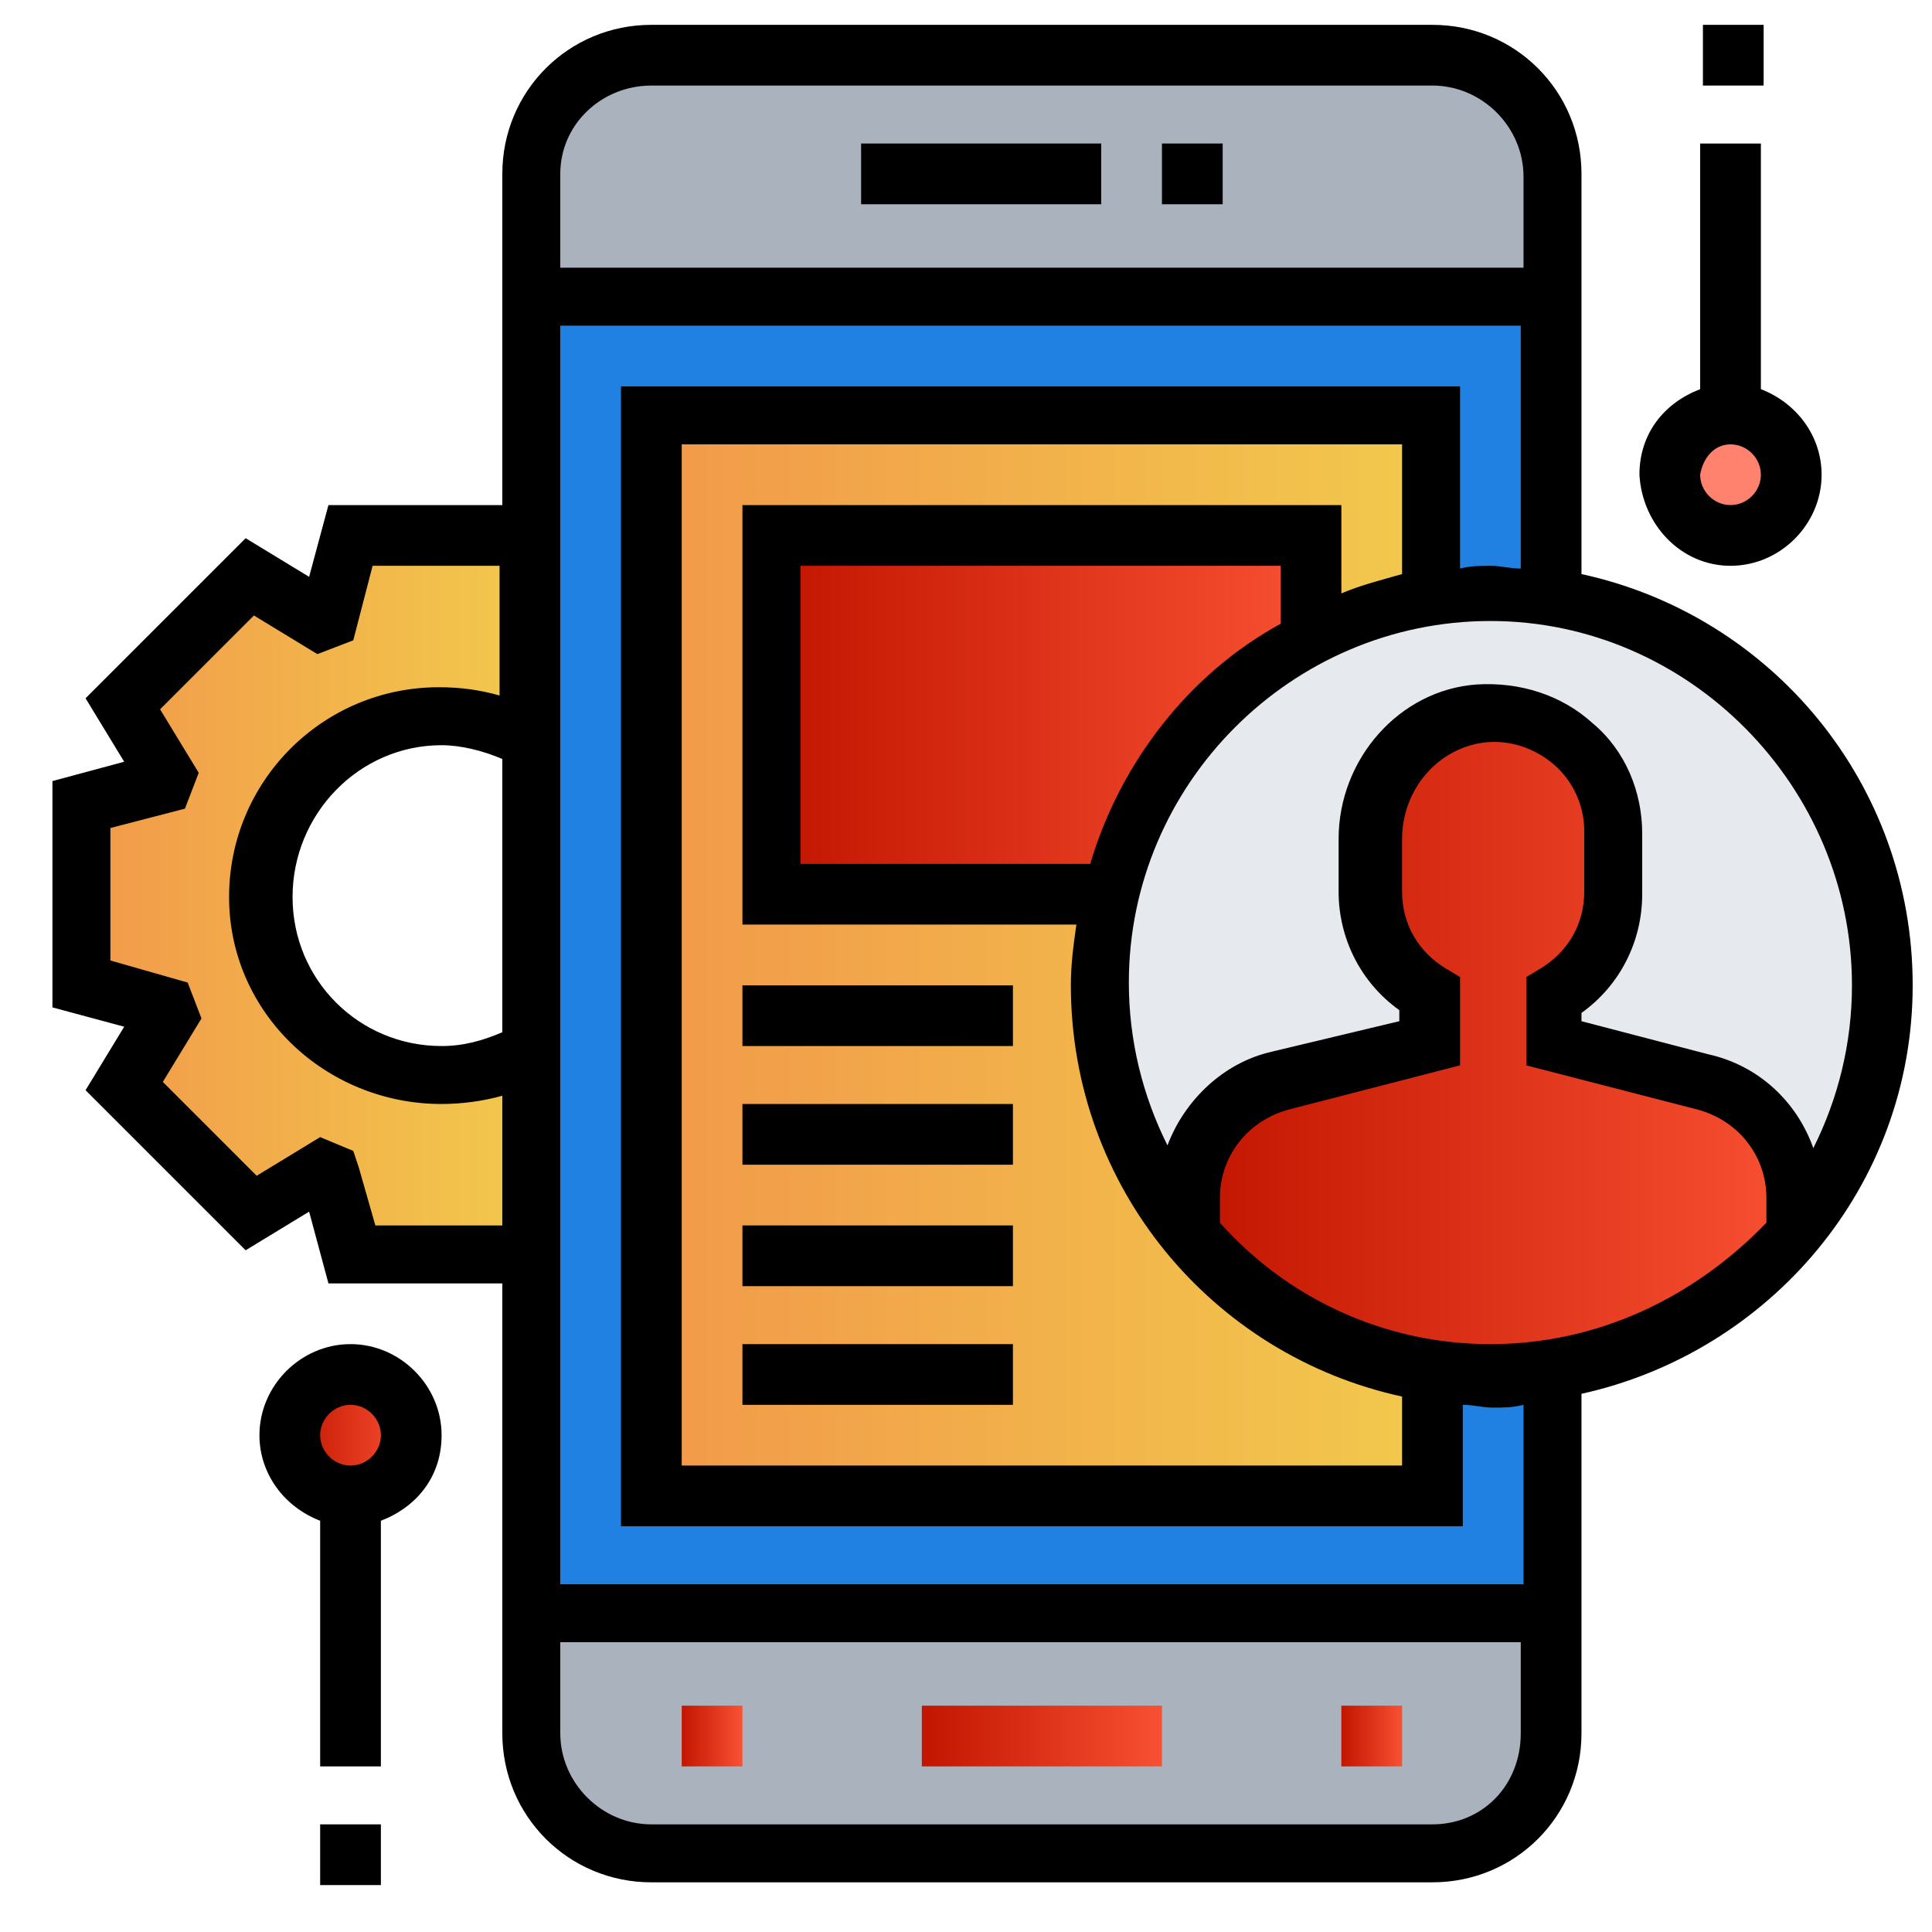 <?xml version="1.0" encoding="utf-8"?>
<!-- Generator: Adobe Illustrator 25.4.1, SVG Export Plug-In . SVG Version: 6.00 Build 0)  -->
<svg version="1.1" id="Layer_5" xmlns="http://www.w3.org/2000/svg" xmlns:xlink="http://www.w3.org/1999/xlink" x="0px" y="0px"
	 width="70px" height="70px" viewBox="0 0 70 70" style="enable-background:new 0 0 70 70;" xml:space="preserve">
<style type="text/css">
	.st0{fill:url(#SVGID_1_);}
	.st1{fill:#FF826E;}
	.st2{fill:url(#SVGID_00000165230035300103200050000013712644212908690308_);}
	.st3{fill:#AAB2BD;}
	.st4{fill:#2081E2;}
	.st5{fill:url(#SVGID_00000181052992949031270800000011026129462511180734_);}
	.st6{fill:url(#SVGID_00000176039108032561726930000004488603263900210827_);}
	.st7{fill:#E6E9ED;}
	.st8{fill:url(#SVGID_00000103956558364965985070000005195716191072364961_);}
	.st9{fill:url(#SVGID_00000067198636245887869520000002507164630240591797_);}
	.st10{fill:url(#SVGID_00000151535822821252078680000011996218032078409643_);}
	.st11{fill:url(#SVGID_00000018208078457194750830000013023089440508054194_);}
</style>
<linearGradient id="SVGID_1_" gradientUnits="userSpaceOnUse" x1="10.539" y1="51.991" x2="14.889" y2="51.991">
	<stop  offset="0" style="stop-color:#C21500"/>
	<stop  offset="1" style="stop-color:#F85032"/>
</linearGradient>
<circle class="st0" cx="12.7" cy="52" r="2.2"/>
<circle class="st1" cx="62.7" cy="17.2" r="2.2"/>
<linearGradient id="SVGID_00000031182356902864299370000010694996689615791802_" gradientUnits="userSpaceOnUse" x1="2.926" y1="32.415" x2="19.239" y2="32.415">
	<stop  offset="0" style="stop-color:#F2994A"/>
	<stop  offset="1" style="stop-color:#F2C94C"/>
</linearGradient>
<path style="fill:url(#SVGID_00000031182356902864299370000010694996689615791802_);" d="M19.2,38.1v7.4h-6.5L12,42.5
	c-0.1,0-0.2-0.1-0.3-0.1L9.1,44l-4.6-4.6L6,36.7c-0.1-0.1-0.1-0.2-0.1-0.3l-2.9-0.7v-6.5l2.9-0.7c0-0.1,0.1-0.2,0.1-0.3l-1.6-2.6
	l4.6-4.6l2.6,1.6c0.1-0.1,0.2-0.1,0.3-0.1l0.7-2.9h6.5v7.4c-1-0.6-2.1-0.9-3.3-0.9c-3.6,0-6.5,2.9-6.5,6.5s2.9,6.5,6.5,6.5
	C17.2,38.9,18.3,38.6,19.2,38.1z"/>
<path class="st3" d="M56.2,58.5v4.4c0,2.4-1.9,4.4-4.4,4.4H23.6c-2.4,0-4.4-1.9-4.4-4.4v-4.4H56.2z"/>
<path class="st3" d="M56.2,6.3v4.4h-37V6.3c0-2.4,1.9-4.4,4.4-4.4h28.3C54.3,2,56.2,3.9,56.2,6.3z"/>
<path class="st4" d="M19.2,10.7h37v47.9h-37V10.7z"/>
<linearGradient id="SVGID_00000089564875140310554850000004166408147124144036_" gradientUnits="userSpaceOnUse" x1="23.589" y1="34.59" x2="51.866" y2="34.59">
	<stop  offset="0" style="stop-color:#F2994A"/>
	<stop  offset="1" style="stop-color:#F2C94C"/>
</linearGradient>
<path style="fill:url(#SVGID_00000089564875140310554850000004166408147124144036_);" d="M23.6,15h28.3v39.2H23.6V15z"/>
<linearGradient id="SVGID_00000065759888603040551880000015328795611377692805_" gradientUnits="userSpaceOnUse" x1="27.94" y1="25.89" x2="47.516" y2="25.89">
	<stop  offset="0" style="stop-color:#C21500"/>
	<stop  offset="1" style="stop-color:#F85032"/>
</linearGradient>
<path style="fill:url(#SVGID_00000065759888603040551880000015328795611377692805_);" d="M27.9,19.4h19.6v13.1H27.9V19.4z"/>
<circle class="st7" cx="54" cy="35.7" r="14.1"/>
<linearGradient id="SVGID_00000130626179270224987850000000310336798502413480_" gradientUnits="userSpaceOnUse" x1="43.165" y1="37.855" x2="64.917" y2="37.855">
	<stop  offset="0" style="stop-color:#C21500"/>
	<stop  offset="1" style="stop-color:#F85032"/>
</linearGradient>
<path style="fill:url(#SVGID_00000130626179270224987850000000310336798502413480_);" d="M56.2,49.7c-0.7,0.1-1.4,0.2-2.2,0.2
	c-0.7,0-1.5-0.1-2.2-0.2c-3.5-0.5-6.5-2.3-8.7-4.9v-1.3c0-2,1.4-3.7,3.3-4.2l5.4-1.3v-1.7c-1.3-0.8-2.2-2.1-2.2-3.8v-1.9
	c0-2.3,1.7-4.4,4-4.6c2.6-0.2,4.7,1.8,4.7,4.3v2.2c0,1.6-0.9,3-2.2,3.8v1.7l5.4,1.3c1.9,0.5,3.3,2.2,3.3,4.2v1.3
	C62.8,47.3,59.7,49.1,56.2,49.7L56.2,49.7z"/>
<path d="M69.3,35.7c0-7.3-5.1-13.4-12-14.9V6.3c0-3-2.4-5.4-5.4-5.4H23.6c-3,0-5.4,2.4-5.4,5.4v12h-6.3l-0.7,2.6l-2.3-1.4l-5.8,5.8
	l1.4,2.3l-2.6,0.7v8.2l2.6,0.7l-1.4,2.3l5.8,5.8l2.3-1.4l0.7,2.6h6.3v16.3c0,3,2.4,5.4,5.4,5.4h28.3c3,0,5.4-2.4,5.4-5.4V50.5
	C64.1,49,69.3,43,69.3,35.7L69.3,35.7z M67.1,35.7c0,2.1-0.5,4.1-1.4,5.9c-0.6-1.7-2-3-3.8-3.4L57.3,37v-0.3c1.4-1,2.2-2.6,2.2-4.3
	v-2.2c0-1.5-0.6-3-1.8-4c-1.1-1-2.6-1.5-4.2-1.4c-2.8,0.2-5,2.7-5,5.6v1.9c0,1.7,0.8,3.3,2.2,4.3V37l-4.6,1.1
	c-1.8,0.4-3.2,1.8-3.8,3.4c-0.9-1.8-1.4-3.8-1.4-5.9c0-7.2,5.9-13.1,13.1-13.1S67.1,28.5,67.1,35.7z M50.8,20.8
	c-0.7,0.2-1.5,0.4-2.2,0.7v-3.2H26.9v15.2H39c-0.1,0.7-0.2,1.4-0.2,2.2c0,7.3,5.1,13.4,12,14.9v2.5H24.7v-37h26.1V20.8z M39.5,31.3
	H29V20.5h17.4v2.1C43.1,24.4,40.6,27.6,39.5,31.3z M23.6,3.1h28.3c1.8,0,3.3,1.5,3.3,3.3v3.3H20.3V6.3C20.3,4.5,21.8,3.1,23.6,3.1z
	 M18.2,37.4c-0.7,0.3-1.4,0.5-2.2,0.5c-3,0-5.4-2.4-5.4-5.4S13,27,16,27c0.7,0,1.5,0.2,2.2,0.5V37.4z M13.6,44.4L13,42.3l-0.2-0.6
	l-1.2-0.5l-2.3,1.4l-3.4-3.4l1.4-2.3l-0.5-1.3L4,34.8V30l2.7-0.7L7.2,28l-1.4-2.3l3.4-3.4l2.3,1.4l1.3-0.5l0.7-2.7h4.6v4.7
	c-0.7-0.2-1.4-0.3-2.2-0.3c-4.2,0-7.6,3.4-7.6,7.6S11.8,40,16,40c0.7,0,1.5-0.1,2.2-0.3v4.7H13.6z M51.9,66.1H23.6
	c-1.8,0-3.3-1.5-3.3-3.3v-3.3h34.8v3.3C55.1,64.7,53.7,66.1,51.9,66.1z M55.1,57.4H20.3V11.8h34.8v8.8c-0.4,0-0.7-0.1-1.1-0.1
	s-0.7,0-1.1,0.1v-6.6H22.5v41.3H53v-4.4c0.4,0,0.7,0.1,1.1,0.1s0.7,0,1.1-0.1V57.4z M54,48.7c-3.9,0-7.4-1.7-9.8-4.4v-0.9
	c0-1.5,1-2.8,2.5-3.2l6.2-1.6v-3.2l-0.5-0.3c-1-0.6-1.6-1.6-1.6-2.8v-1.9c0-1.8,1.3-3.3,3-3.5c0.9-0.1,1.8,0.2,2.5,0.8
	c0.7,0.6,1.1,1.5,1.1,2.4v2.2c0,1.2-0.6,2.2-1.6,2.8l-0.5,0.3v3.2l6.2,1.6c1.5,0.4,2.5,1.7,2.5,3.2v0.9C61.4,47,57.9,48.7,54,48.7z"
	/>
<path d="M42.1,5.2h2.2v2.2h-2.2V5.2z"/>
<path d="M31.2,5.2h8.7v2.2h-8.7V5.2z"/>
<linearGradient id="SVGID_00000102541603303329044730000016572817066643783062_" gradientUnits="userSpaceOnUse" x1="33.377" y1="62.867" x2="42.078" y2="62.867">
	<stop  offset="0" style="stop-color:#C21500"/>
	<stop  offset="1" style="stop-color:#F85032"/>
</linearGradient>
<path style="fill:url(#SVGID_00000102541603303329044730000016572817066643783062_);" d="M33.4,61.8h8.7V64h-8.7V61.8z"/>
<linearGradient id="SVGID_00000027603664732061021470000017579714129813769116_" gradientUnits="userSpaceOnUse" x1="48.603" y1="62.867" x2="50.778" y2="62.867">
	<stop  offset="0" style="stop-color:#C21500"/>
	<stop  offset="1" style="stop-color:#F85032"/>
</linearGradient>
<path style="fill:url(#SVGID_00000027603664732061021470000017579714129813769116_);" d="M48.6,61.8h2.2V64h-2.2V61.8z"/>
<linearGradient id="SVGID_00000158745176042478370460000005298310935171801742_" gradientUnits="userSpaceOnUse" x1="24.677" y1="62.867" x2="26.852" y2="62.867">
	<stop  offset="0" style="stop-color:#C21500"/>
	<stop  offset="1" style="stop-color:#F85032"/>
</linearGradient>
<path style="fill:url(#SVGID_00000158745176042478370460000005298310935171801742_);" d="M24.7,61.8h2.2V64h-2.2V61.8z"/>
<path d="M26.9,35.7h9.8v2.2h-9.8V35.7z"/>
<path d="M26.9,40h9.8v2.2h-9.8V40z"/>
<path d="M26.9,44.4h9.8v2.2h-9.8V44.4z"/>
<path d="M26.9,48.7h9.8v2.2h-9.8V48.7z"/>
<path d="M62.7,20.5c1.8,0,3.3-1.5,3.3-3.3c0-1.4-0.9-2.6-2.2-3.1V5.2h-2.2v8.9c-1.3,0.5-2.2,1.6-2.2,3.1
	C59.5,19,60.9,20.5,62.7,20.5z M62.7,16.1c0.6,0,1.1,0.5,1.1,1.1c0,0.6-0.5,1.1-1.1,1.1s-1.1-0.5-1.1-1.1
	C61.7,16.6,62.1,16.1,62.7,16.1z"/>
<path d="M61.7,0.9h2.2v2.2h-2.2V0.9z"/>
<path d="M12.7,48.7c-1.8,0-3.3,1.5-3.3,3.3c0,1.4,0.9,2.6,2.2,3.1V64h2.2v-8.9c1.3-0.5,2.2-1.6,2.2-3.1C16,50.2,14.5,48.7,12.7,48.7
	z M12.7,53.1c-0.6,0-1.1-0.5-1.1-1.1s0.5-1.1,1.1-1.1c0.6,0,1.1,0.5,1.1,1.1S13.3,53.1,12.7,53.1z"/>
<path d="M11.6,66.1h2.2v2.2h-2.2V66.1z"/>
</svg>
